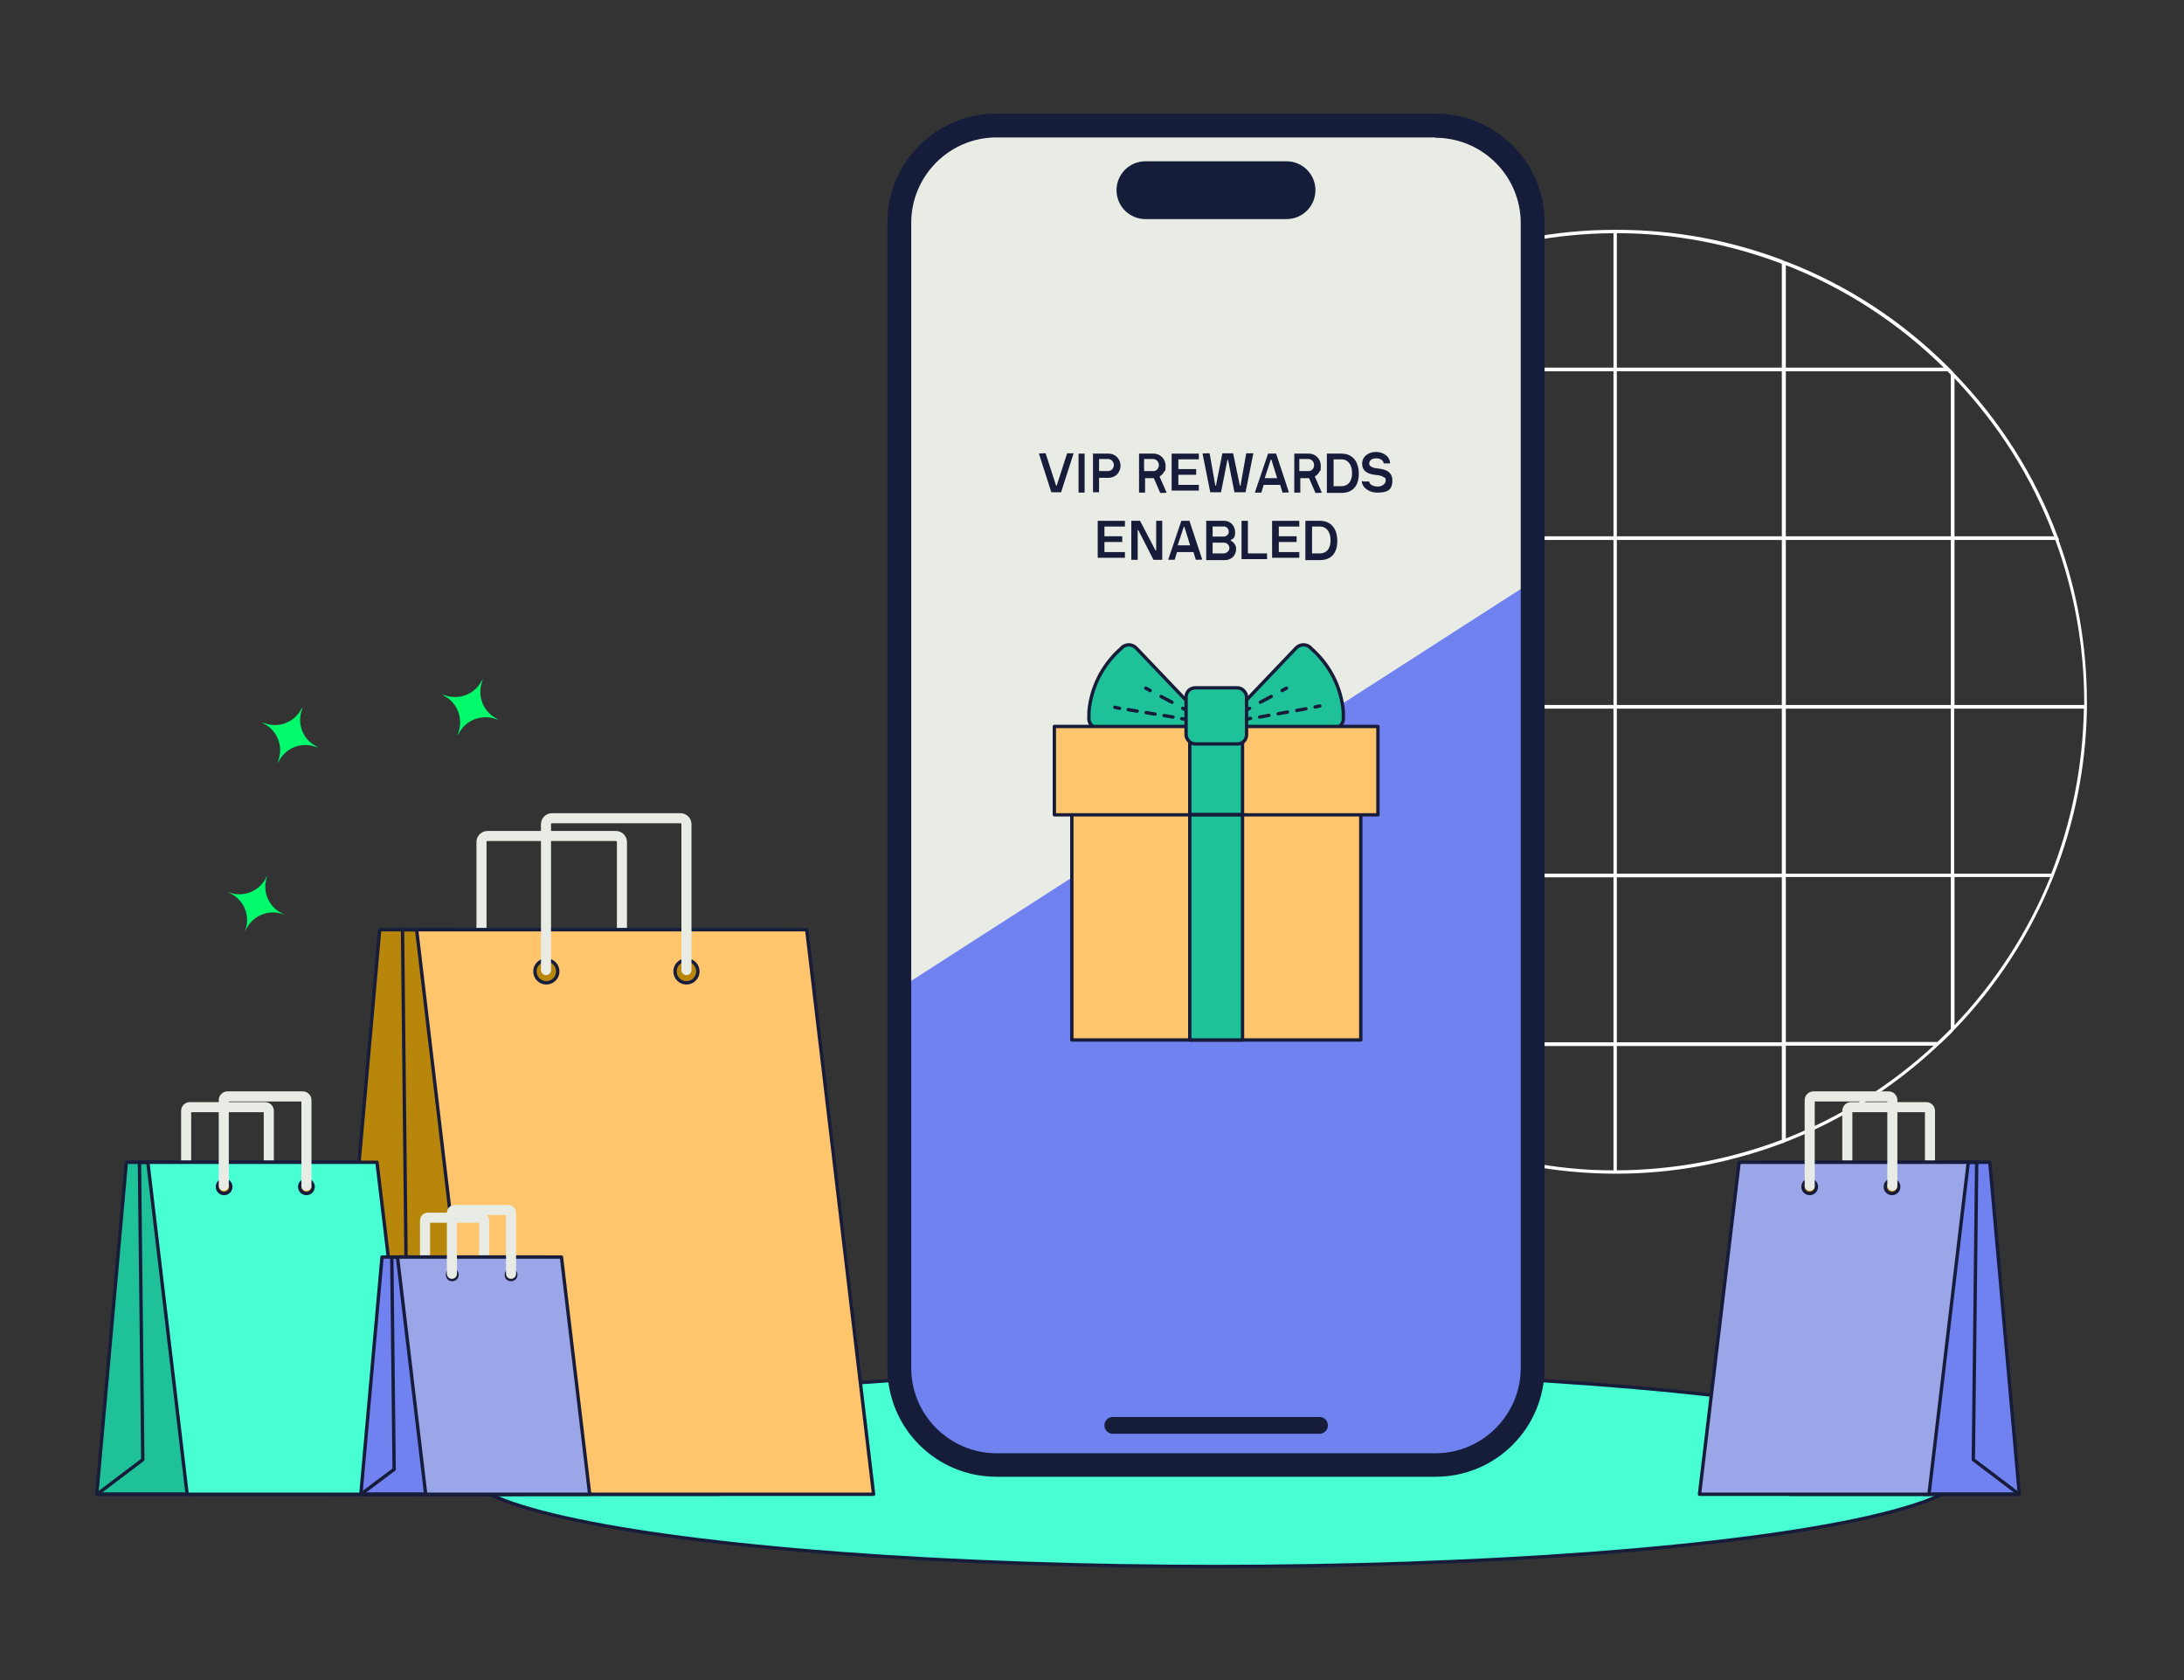 <?xml version="1.0" encoding="UTF-8"?>
<svg id="Layer_1" xmlns="http://www.w3.org/2000/svg" width="650" height="500" version="1.1" viewBox="0 0 650 500">
  <rect x="0" y="0" width="650" height="500" fill="#333333" stroke="none"/>
  <!-- Generator: Adobe Illustrator 29.1.0, SVG Export Plug-In . SVG Version: 2.1.0 Build 142)  -->
  <ellipse cx="361.9" cy="437.1" rx="223.9" ry="29.1" fill="#48ffd3" stroke="#171c3a" stroke-linecap="round" stroke-linejoin="round"/>
  <path d="M612.8,160.7c0-.4-.3-.7-.4-1-6.8-18.3-17.4-34.8-30.7-48.5-.2-.2-.4-.4-.6-.7-.2-.2-.3-.3-.5-.5s-.4-.4-.6-.6c-13.7-13.7-30.2-24.6-48.5-31.6-.4,0-.7-.3-1-.4-15.3-5.8-31.9-9-49.1-9h-1c-17.2,0-33.8,3.3-49.1,9.1-.4,0-.7.3-1,.4-18.3,7.1-34.7,17.9-48.4,31.5l-.8.8-.3.3c-.3.3-.6.6-.8.8-13.2,13.7-23.7,30.1-30.6,48.4,0,.4-.3.7-.4,1-5.5,15.1-8.5,31.3-8.5,48.2v2c.3,17.3,3.7,33.8,9.7,49.1,0,.4.3.7.4,1,6.8,17.1,16.9,32.4,29.4,45.4.4.4.7.7,1,1.1l2.7,2.7c.4.4.7.7,1.1,1,13,12.2,28.4,22,45.3,28.6.4.2.7.3,1,.4,15.3,5.8,31.9,9,49.1,9.1h1c17.2,0,33.8-3.3,49.1-9,.4,0,.7-.3,1-.4,17.1-6.6,32.4-16.4,45.5-28.7.4-.4.7-.7,1.1-1,.8-.8,1.7-1.6,2.5-2.4.4-.4.7-.7,1-1.1,12.7-13,22.8-28.5,29.6-45.5.2-.4.3-.7.4-1,6-15.3,9.4-31.8,9.7-49.1v-2c0-17-2.9-33.2-8.4-48.3h0ZM379.7,304.9c-12-12.6-21.7-27.5-28.3-43.9h28.3v43.9ZM379.7,260h-28.7c-6-15.3-9.5-31.8-9.7-49.1h38.4v49.1h0ZM379.7,209.8h-38.4v-.9c0-17,3-33.2,8.6-48.2h29.8v49.1h0ZM379.7,159.6h-29.4c6.7-17.5,16.8-33.4,29.4-46.8v46.8h0ZM430,338.8c-16.3-6.4-31.1-15.7-43.8-27.5h43.8v27.5ZM430,310.2h-44.9c-1.4-1.4-2.9-2.7-4.2-4.2v-44.9h49.1v49.1h0ZM430,260h-49.1v-49.1h49.1v49.1h0ZM430,209.8h-49.1v-49.1h49.1v49.1h0ZM430,159.6h-49.1v-47.9c.4-.4.8-.8,1.2-1.2h47.9v49.1ZM430,109.4h-46.8c13.3-13,29.1-23.4,46.8-30.4v30.4ZM480.2,348.3c-17.3,0-33.8-3.4-49.1-9.2v-27.8h49.1v37h0ZM480.2,310.2h-49.1v-49.1h49.1v49.1h0ZM480.2,260h-49.1v-49.1h49.1v49.1h0ZM480.2,209.8h-49.1v-49.1h49.1v49.1h0ZM480.2,159.6h-49.1v-49.1h49.1v49.1h0ZM480.2,109.4h-49.1v-30.8c15.3-5.8,31.9-9.1,49.1-9.2v40h0ZM530.3,339.2c-15.3,5.8-31.9,9-49.1,9.1v-37h49.1v27.9h0ZM530.3,310.2h-49.1v-49.1h49.1v49.1h0ZM530.3,260h-49.1v-49.1h49.1v49.1h0ZM530.3,209.8h-49.1v-49.1h49.1v49.1h0ZM530.3,159.6h-49.1v-49.1h49.1v49.1h0ZM530.3,109.4h-49.1v-40c17.2,0,33.8,3.3,49.1,9.1v30.9h0ZM531.5,78.9c17.7,6.9,33.6,17.3,47,30.5h-47v-30.5h0ZM531.5,338.8v-27.6h44c-12.7,11.7-27.6,21.2-44,27.6ZM580.6,306.2c-1.3,1.3-2.7,2.7-4,3.9h-45.1v-49.1h49.1v45.2h0ZM580.6,260h-49.1v-49.1h49.1v49.1h0ZM580.6,209.8h-49.1v-49.1h49.1v49.1h0ZM580.6,159.6h-49.1v-49.1h48.1c.4.4.7.7,1,1v48.1ZM581.7,112.6c12.8,13.4,23,29.3,29.6,47h-29.6v-47h0ZM581.7,305.1v-44.1h28.5c-6.7,16.5-16.4,31.4-28.5,44.1ZM610.6,260h-29v-49.1h38.6c-.3,17.3-3.7,33.8-9.7,49.1h.1ZM620.3,209.8h-38.6v-49.1h30c5.5,15,8.6,31.3,8.6,48.2v.9Z" fill="#fff"/>
  <g>
    <rect x="267.1" y="37.6" width="190" height="397.5" rx="28.2" ry="28.2" fill="#e9ece4"/>
    <rect x="267.1" y="37.6" width="190" height="397.5" rx="28.2" ry="28.2" fill="#e9ece4"/>
    <path d="M457.1,406.9c0,15.5-12.6,28.2-28.2,28.2h-133.7c-15.5,0-28.2-12.6-28.2-28.2" fill="#e9ece4"/>
    <path d="M457.1,172.4v234.5c0,15.5-12.6,28.2-28.2,28.2h-133.7c-15.5,0-28.2-12.6-28.2-28.2v-112.3" fill="#7081f0" stroke="#171c3a" stroke-linecap="round" stroke-linejoin="round"/>
    <path d="M427.2,41c13.9,0,25.4,11.3,25.4,25.4v340.7c0,13.9-11.3,25.4-25.4,25.4h-130.6c-13.9,0-25.4-11.3-25.4-25.4V66.3c0-13.9,11.3-25.4,25.4-25.4h130.6M427.2,33.8h-130.6c-18,0-32.5,14.5-32.5,32.5v340.7c0,18,14.5,32.5,32.5,32.5h130.6c18,0,32.5-14.5,32.5-32.5V66.3c0-18-14.5-32.5-32.5-32.5h0Z" fill="#151d3a"/>
    <path d="M340.9,48h42c4.7,0,8.6,3.8,8.6,8.6h0c0,4.7-3.8,8.6-8.6,8.6h-42c-4.7,0-8.6-3.8-8.6-8.6h0c0-4.7,3.8-8.6,8.6-8.6Z" fill="#151d3a"/>
    <path d="M331.2,421.7h61.5c1.4,0,2.5,1.1,2.5,2.5h0c0,1.4-1.1,2.5-2.5,2.5h-61.5c-1.4,0-2.5-1.1-2.5-2.5h0c0-1.4,1.1-2.5,2.5-2.5Z" fill="#151d3a"/>
  </g>
  <g>
    <g>
      <g>
        <path d="M390,192.8l.8.7c5.2,4.8,8.4,11.3,9,18.3v1.6c.3,1.8-1.2,3.4-3,3.4h-33.9l22.8-23.9c1.2-1.3,3.2-1.3,4.4-.1h0Z" fill="#1fc199" stroke="#171c3a" stroke-linecap="round" stroke-linejoin="round"/>
        <g>
          <line x1="370.6" y1="211.5" x2="371.9" y2="210.8" fill="none" stroke="#171c3a" stroke-linecap="round" stroke-linejoin="round"/>
          <line x1="375.1" y1="209" x2="380" y2="206.4" fill="none" stroke="#171c3a" stroke-dasharray="3.7 3.7" stroke-linecap="round" stroke-linejoin="round"/>
          <line x1="381.6" y1="205.5" x2="382.9" y2="204.8" fill="none" stroke="#171c3a" stroke-linecap="round" stroke-linejoin="round"/>
        </g>
        <g>
          <line x1="370.7" y1="214.1" x2="372.2" y2="213.8" fill="none" stroke="#171c3a" stroke-linecap="round" stroke-linejoin="round"/>
          <line x1="374.9" y1="213.4" x2="390" y2="210.7" fill="none" stroke="#171c3a" stroke-dasharray="2.8 2.8" stroke-linecap="round" stroke-linejoin="round"/>
          <line x1="391.4" y1="210.4" x2="392.8" y2="210.1" fill="none" stroke="#171c3a" stroke-linecap="round" stroke-linejoin="round"/>
        </g>
      </g>
      <g>
        <path d="M333.9,192.8l-.8.7c-5.2,4.8-8.4,11.3-9,18.3v1.6c-.3,1.8,1.2,3.4,3,3.4h33.9l-22.8-23.9c-1.2-1.3-3.2-1.3-4.4-.1h0Z" fill="#1fc199" stroke="#171c3a" stroke-linecap="round" stroke-linejoin="round"/>
        <g>
          <line x1="353.3" y1="211.5" x2="352" y2="210.8" fill="none" stroke="#171c3a" stroke-linecap="round" stroke-linejoin="round"/>
          <line x1="348.8" y1="209" x2="343.9" y2="206.4" fill="none" stroke="#171c3a" stroke-dasharray="3.7 3.7" stroke-linecap="round" stroke-linejoin="round"/>
          <line x1="342.3" y1="205.5" x2="341" y2="204.8" fill="none" stroke="#171c3a" stroke-linecap="round" stroke-linejoin="round"/>
        </g>
        <g>
          <line x1="353.2" y1="214.1" x2="351.7" y2="213.9" fill="none" stroke="#171c3a" stroke-linecap="round" stroke-linejoin="round"/>
          <line x1="349.1" y1="213.4" x2="334.6" y2="211" fill="none" stroke="#171c3a" stroke-dasharray="2.7 2.7" stroke-linecap="round" stroke-linejoin="round"/>
          <line x1="333.2" y1="210.8" x2="331.8" y2="210.5" fill="none" stroke="#171c3a" stroke-linecap="round" stroke-linejoin="round"/>
        </g>
      </g>
    </g>
    <rect x="319" y="223.5" width="86" height="86" fill="#ffc56d" stroke="#171c3a" stroke-linecap="round" stroke-linejoin="round"/>
    <rect x="354.1" y="223.5" width="15.7" height="86" fill="#1fc199" stroke="#171c3a" stroke-linecap="round" stroke-linejoin="round"/>
    <rect x="313.8" y="216.2" width="96.3" height="26.3" fill="#ffc56d" stroke="#171c3a" stroke-linecap="round" stroke-linejoin="round"/>
    <rect x="354.1" y="215.6" width="15.7" height="26.8" fill="#1fc199" stroke="#171c3a" stroke-linecap="round" stroke-linejoin="round"/>
    <rect x="353" y="204.7" width="18" height="16.7" rx="2.7" ry="2.7" fill="#1fc199" stroke="#171c3a" stroke-linecap="round" stroke-linejoin="round"/>
  </g>
  <g>
    <path d="M84.1,271.9l.6.3-.7-.2c-4.3-1.4-8.9.6-10.8,4.7l-.3.6.2-.7c1.4-4.3-.6-8.9-4.7-10.8l-.6-.3.7.2c4.3,1.4,8.9-.6,10.8-4.7l.3-.6-.2.7c-1.4,4.3.6,8.9,4.7,10.8Z" fill="#00fa6c"/>
    <path d="M94.1,222.1l.6.4-.7-.2c-4.2-1.6-8.9.2-11,4.2l-.4.6.2-.7c1.6-4.2-.2-8.9-4.2-11l-.6-.4.7.2c4.2,1.6,8.9-.2,11-4.2l.4-.6-.2.7c-1.6,4.2.2,8.9,4.2,11Z" fill="#00fa6c"/>
    <path d="M147.7,213.8l.6.4-.7-.2c-4.2-1.5-8.9.2-11,4.2l-.4.6.2-.7c1.5-4.2-.2-8.9-4.2-11l-.6-.4.7.2c4.2,1.5,8.9-.2,11-4.2l.4-.6-.2.7c-1.5,4.2.2,8.9,4.2,11Z" fill="#00fa6c"/>
  </g>
  <g>
    <g>
      <path d="M143.3,294v-43.4c0-1,.8-1.8,1.8-1.8h38.2c1,0,1.8.8,1.8,1.8v43.4" fill="none" stroke="#e9ece4" stroke-linecap="round" stroke-linejoin="round" stroke-width="3"/>
      <polygon points="214.1 444.7 98.1 444.7 113 276.7 229.1 276.7 214.1 444.7" fill="#b8860b" stroke="#171c3a" stroke-linecap="round" stroke-linejoin="round"/>
      <polygon points="146.5 444.7 98.1 444.7 121.4 427.2 119.8 276.7 135.8 276.7 146.5 444.7" fill="none" stroke="#171c3a" stroke-linecap="round" stroke-linejoin="round"/>
      <polygon points="260 444.7 143.9 444.7 124 276.7 240.1 276.7 260 444.7" fill="#ffc56d" stroke="#171c3a" stroke-linecap="round" stroke-linejoin="round"/>
      <g>
        <circle cx="162.6" cy="289.1" r="3.4" fill="#b8860b" stroke="#171c3a" stroke-linecap="round" stroke-linejoin="round"/>
        <circle cx="204.3" cy="289.1" r="3.4" fill="#b8860b" stroke="#171c3a" stroke-linecap="round" stroke-linejoin="round"/>
      </g>
      <path d="M162.5,288.7v-43.4c0-1,.8-1.8,1.8-1.8h38.2c1,0,1.8.8,1.8,1.8v43.4" fill="none" stroke="#e9ece4" stroke-linecap="round" stroke-linejoin="round" stroke-width="3"/>
    </g>
    <g>
      <path d="M55.4,356.1v-25.5c0-.6.5-1.1,1.1-1.1h22.4c.6,0,1.1.5,1.1,1.1v25.5" fill="none" stroke="#e9ece4" stroke-linecap="round" stroke-linejoin="round" stroke-width="3"/>
      <polygon points="97 444.7 28.8 444.7 37.6 345.9 105.8 345.9 97 444.7" fill="#1fc199" stroke="#171c3a" stroke-linecap="round" stroke-linejoin="round"/>
      <polygon points="57.2 444.7 28.9 444.7 42.5 434.4 41.5 345.9 51 345.9 57.2 444.7" fill="none" stroke="#171c3a" stroke-linecap="round" stroke-linejoin="round"/>
      <polygon points="124 444.7 55.7 444.7 44 345.9 112.2 345.9 124 444.7" fill="#48ffd3" stroke="#171c3a" stroke-linecap="round" stroke-linejoin="round"/>
      <g>
        <circle cx="66.7" cy="353.2" r="2" fill="#b8860b" stroke="#171c3a" stroke-linecap="round" stroke-linejoin="round"/>
        <circle cx="91.2" cy="353.2" r="2" fill="#b8860b" stroke="#171c3a" stroke-linecap="round" stroke-linejoin="round"/>
      </g>
      <path d="M66.6,352.9v-25.5c0-.6.5-1.1,1.1-1.1h22.4c.6,0,1.1.5,1.1,1.1v25.5" fill="none" stroke="#e9ece4" stroke-linecap="round" stroke-linejoin="round" stroke-width="3"/>
    </g>
    <g>
      <path d="M126.5,381.4v-18.2c0-.4.3-.8.8-.8h16c.4,0,.8.3.8.8v18.2" fill="none" stroke="#e9ece4" stroke-linecap="round" stroke-linejoin="round" stroke-width="3"/>
      <polygon points="156.2 444.7 107.4 444.7 113.7 374.1 162.5 374.1 156.2 444.7" fill="#7081f0" stroke="#171c3a" stroke-linecap="round" stroke-linejoin="round"/>
      <polygon points="127.8 444.7 107.4 444.7 117.3 437.3 116.6 374.1 123.3 374.1 127.8 444.7" fill="none" stroke="#171c3a" stroke-linecap="round" stroke-linejoin="round"/>
      <polygon points="175.5 444.7 126.7 444.7 118.3 374.1 167.1 374.1 175.5 444.7" fill="#9ba6e8" stroke="#171c3a" stroke-linecap="round" stroke-linejoin="round"/>
      <g>
        <circle cx="134.6" cy="379.4" r="1.4" fill="#b8860b" stroke="#171c3a" stroke-linecap="round" stroke-linejoin="round"/>
        <circle cx="152.1" cy="379.4" r="1.4" fill="#b8860b" stroke="#171c3a" stroke-linecap="round" stroke-linejoin="round"/>
      </g>
      <path d="M134.5,379.1v-18.2c0-.4.3-.8.8-.8h16c.4,0,.8.3.8.8v18.2" fill="none" stroke="#e9ece4" stroke-linecap="round" stroke-linejoin="round" stroke-width="3"/>
    </g>
    <g>
      <path d="M574.4,356.1v-25.5c0-.6-.5-1.1-1.1-1.1h-22.4c-.6,0-1.1.5-1.1,1.1v25.5" fill="none" stroke="#e9ece4" stroke-linecap="round" stroke-linejoin="round" stroke-width="3"/>
      <polygon points="532.8 444.7 601 444.7 592.2 345.9 524 345.9 532.8 444.7" fill="#7081f0" stroke="#171c3a" stroke-linecap="round" stroke-linejoin="round"/>
      <polygon points="572.6 444.7 600.9 444.7 587.3 434.4 588.3 345.9 578.8 345.9 572.6 444.7" fill="none" stroke="#171c3a" stroke-linecap="round" stroke-linejoin="round"/>
      <polygon points="505.8 444.7 574.1 444.7 585.8 345.9 517.6 345.9 505.8 444.7" fill="#9ba6e8" stroke="#171c3a" stroke-linecap="round" stroke-linejoin="round"/>
      <g>
        <circle cx="563.1" cy="353.2" r="2" fill="#b8860b" stroke="#171c3a" stroke-linecap="round" stroke-linejoin="round"/>
        <circle cx="538.6" cy="353.2" r="2" fill="#b8860b" stroke="#171c3a" stroke-linecap="round" stroke-linejoin="round"/>
      </g>
      <path d="M563.2,352.9v-25.5c0-.6-.5-1.1-1.1-1.1h-22.4c-.6,0-1.1.5-1.1,1.1v25.5" fill="none" stroke="#e9ece4" stroke-linecap="round" stroke-linejoin="round" stroke-width="3"/>
    </g>
  </g>
  <g>
    <path d="M309.3,135h0c0-.1,1.9-.1,1.9-.1h0l3.1,9.6h.2l3.1-9.6h1.9s.1,0,0,.1l-3.7,11.5h-2.9l-3.7-11.5h.1Z" fill="#171c3a"/>
    <path d="M321,135h1.8v11.6h-1.8v-11.6Z" fill="#171c3a"/>
    <path d="M325.1,135h4.9c1.9,0,3.5,1.6,3.5,3.6s-1.6,3.6-3.5,3.6h-2.9v4.3h-1.8v-11.6h-.2ZM327.1,140.2h2.7c.9,0,1.7-.8,1.7-1.8s-.8-1.8-1.7-1.8h-2.7v3.6Z" fill="#171c3a"/>
    <path d="M338.5,135h4.9c1.9,0,3.5,1.6,3.5,3.6s-.2,1.3-.5,1.9-.8,1-1.3,1.3h0l2.1,4.8h0c0,.1-1.9.1-1.9.1h0l-1.9-4.4h-2.6v4.3h-1.8v-11.6h-.5ZM340.5,140.2h2.8c.9,0,1.6-.8,1.6-1.8s-.8-1.8-1.7-1.8h-2.7v3.6Z" fill="#171c3a"/>
    <path d="M348.7,135h8.1v1.7h-6.1v2.9h5.3v1.7h-5.3v3h6.1v1.7h-8.1v-11.6.6Z" fill="#171c3a"/>
    <path d="M357.9,135h0c0-.1,2-.1,2-.1h.1l1.7,9.6c0,.1.1,0,.2,0l1.9-9.6h3.2l2,9.6c0,.1.1.1.2,0l1.7-9.6h2.1s.1,0,0,.1l-2.3,11.5h-3.3l-1.9-9.6c0-.1-.2-.1-.2,0l-1.9,9.6h-3.2l-2.3-11.5h0Z" fill="#171c3a"/>
    <path d="M376.9,135h2.9l3.8,11.5h0c0,.1-1.9.1-1.9.1h0l-.7-2.3h-4.9l-.7,2.3h-1.9s-.1,0,0-.1l3.9-11.5h-.5ZM376.5,142.3h3.6l-1.7-5.5h-.2l-1.8,5.5h.1Z" fill="#171c3a"/>
    <path d="M384.7,135h4.9c1.9,0,3.5,1.6,3.5,3.6s-.2,1.3-.5,1.9-.8,1-1.3,1.3h0l2.1,4.8h0c0,.1-1.9.1-1.9.1h0l-1.9-4.4h-2.6v4.3h-1.8v-11.6h-.5ZM386.7,140.2h2.8c.9,0,1.6-.8,1.6-1.8s-.8-1.8-1.7-1.8h-2.7v3.6Z" fill="#171c3a"/>
    <path d="M394.9,135h4.3c3.5,0,5.2,2.5,5.2,6s-1.7,5.7-5.2,5.7h-4.3v-11.6h0ZM396.9,144.7h2.3c2,0,3.2-1.4,3.2-3.9s-1.2-4.1-3.2-4.1h-2.3v7.9h0Z" fill="#171c3a"/>
    <path d="M405.6,143.3h1.9c0,.8,1.1,1.5,2.5,1.5s2.4-.8,2.4-1.8-.2-.7-.6-1-1-.5-1.9-.6c-2.7-.2-4.5-1.1-4.5-3.4s2.1-3.5,4.1-3.5,4.2,1.2,4.2,3.4,0,0,0,0h-1.9c0-.7-.8-1.5-2.2-1.5s-2.1.7-2.1,1.6,1.3,1.3,2.4,1.4c1.8.2,4.5.6,4.5,3.6s-1.7,3.6-4.5,3.6-4.6-1.8-4.6-3.4h.3Z" fill="#171c3a"/>
    <path d="M326.7,155h8.1v1.7h-6.1v2.9h5.3v1.7h-5.3v3h6.1v1.7h-8.1v-11.6.6Z" fill="#171c3a"/>
    <path d="M336.7,155h2.6l4.6,8.8c0,.1.2,0,.2,0v-8.8h1.8v11.6h-2.6l-4.5-8.8c0-.1-.2,0-.2,0v8.8h-1.9v-11.6Z" fill="#171c3a"/>
    <path d="M351.1,155h2.9l3.8,11.5h0c0,.1-1.9.1-1.9.1h0l-.7-2.3h-4.9l-.7,2.3h-1.9s-.1,0,0-.1l3.9-11.5h-.5ZM350.6,162.3h3.6l-1.7-5.5h-.2l-1.8,5.5h.1Z" fill="#171c3a"/>
    <path d="M358.9,155h5.5c1.9,0,3.2,1.6,3.2,3.4s-.6,1.9-1.3,2.3v.2c.8.4,1.6,1.3,1.6,2.4,0,2-1.4,3.4-3.4,3.4h-5.5v-11.6h-.1ZM360.9,159.7h3.3c.7,0,1.5-.6,1.5-1.4s-.5-1.6-1.4-1.6h-3.4v2.9h0ZM360.9,164.7h3.3c.9,0,1.7-.8,1.7-1.6s-.7-1.6-1.6-1.6h-3.4v3.2Z" fill="#171c3a"/>
    <path d="M369.6,155h1.8v9.7h5.7v1.7h-7.6v-11.6.2Z" fill="#171c3a"/>
    <path d="M378.6,155h8.1v1.7h-6.1v2.9h5.3v1.7h-5.3v3h6.1v1.7h-8.1v-11.6.6Z" fill="#171c3a"/>
    <path d="M388.5,155h4.3c3.5,0,5.2,2.5,5.2,6s-1.7,5.7-5.2,5.7h-4.3v-11.6h0ZM390.5,164.7h2.3c2,0,3.2-1.4,3.2-3.9s-1.2-4.1-3.2-4.1h-2.3v7.9h0Z" fill="#171c3a"/>
  </g>
</svg>